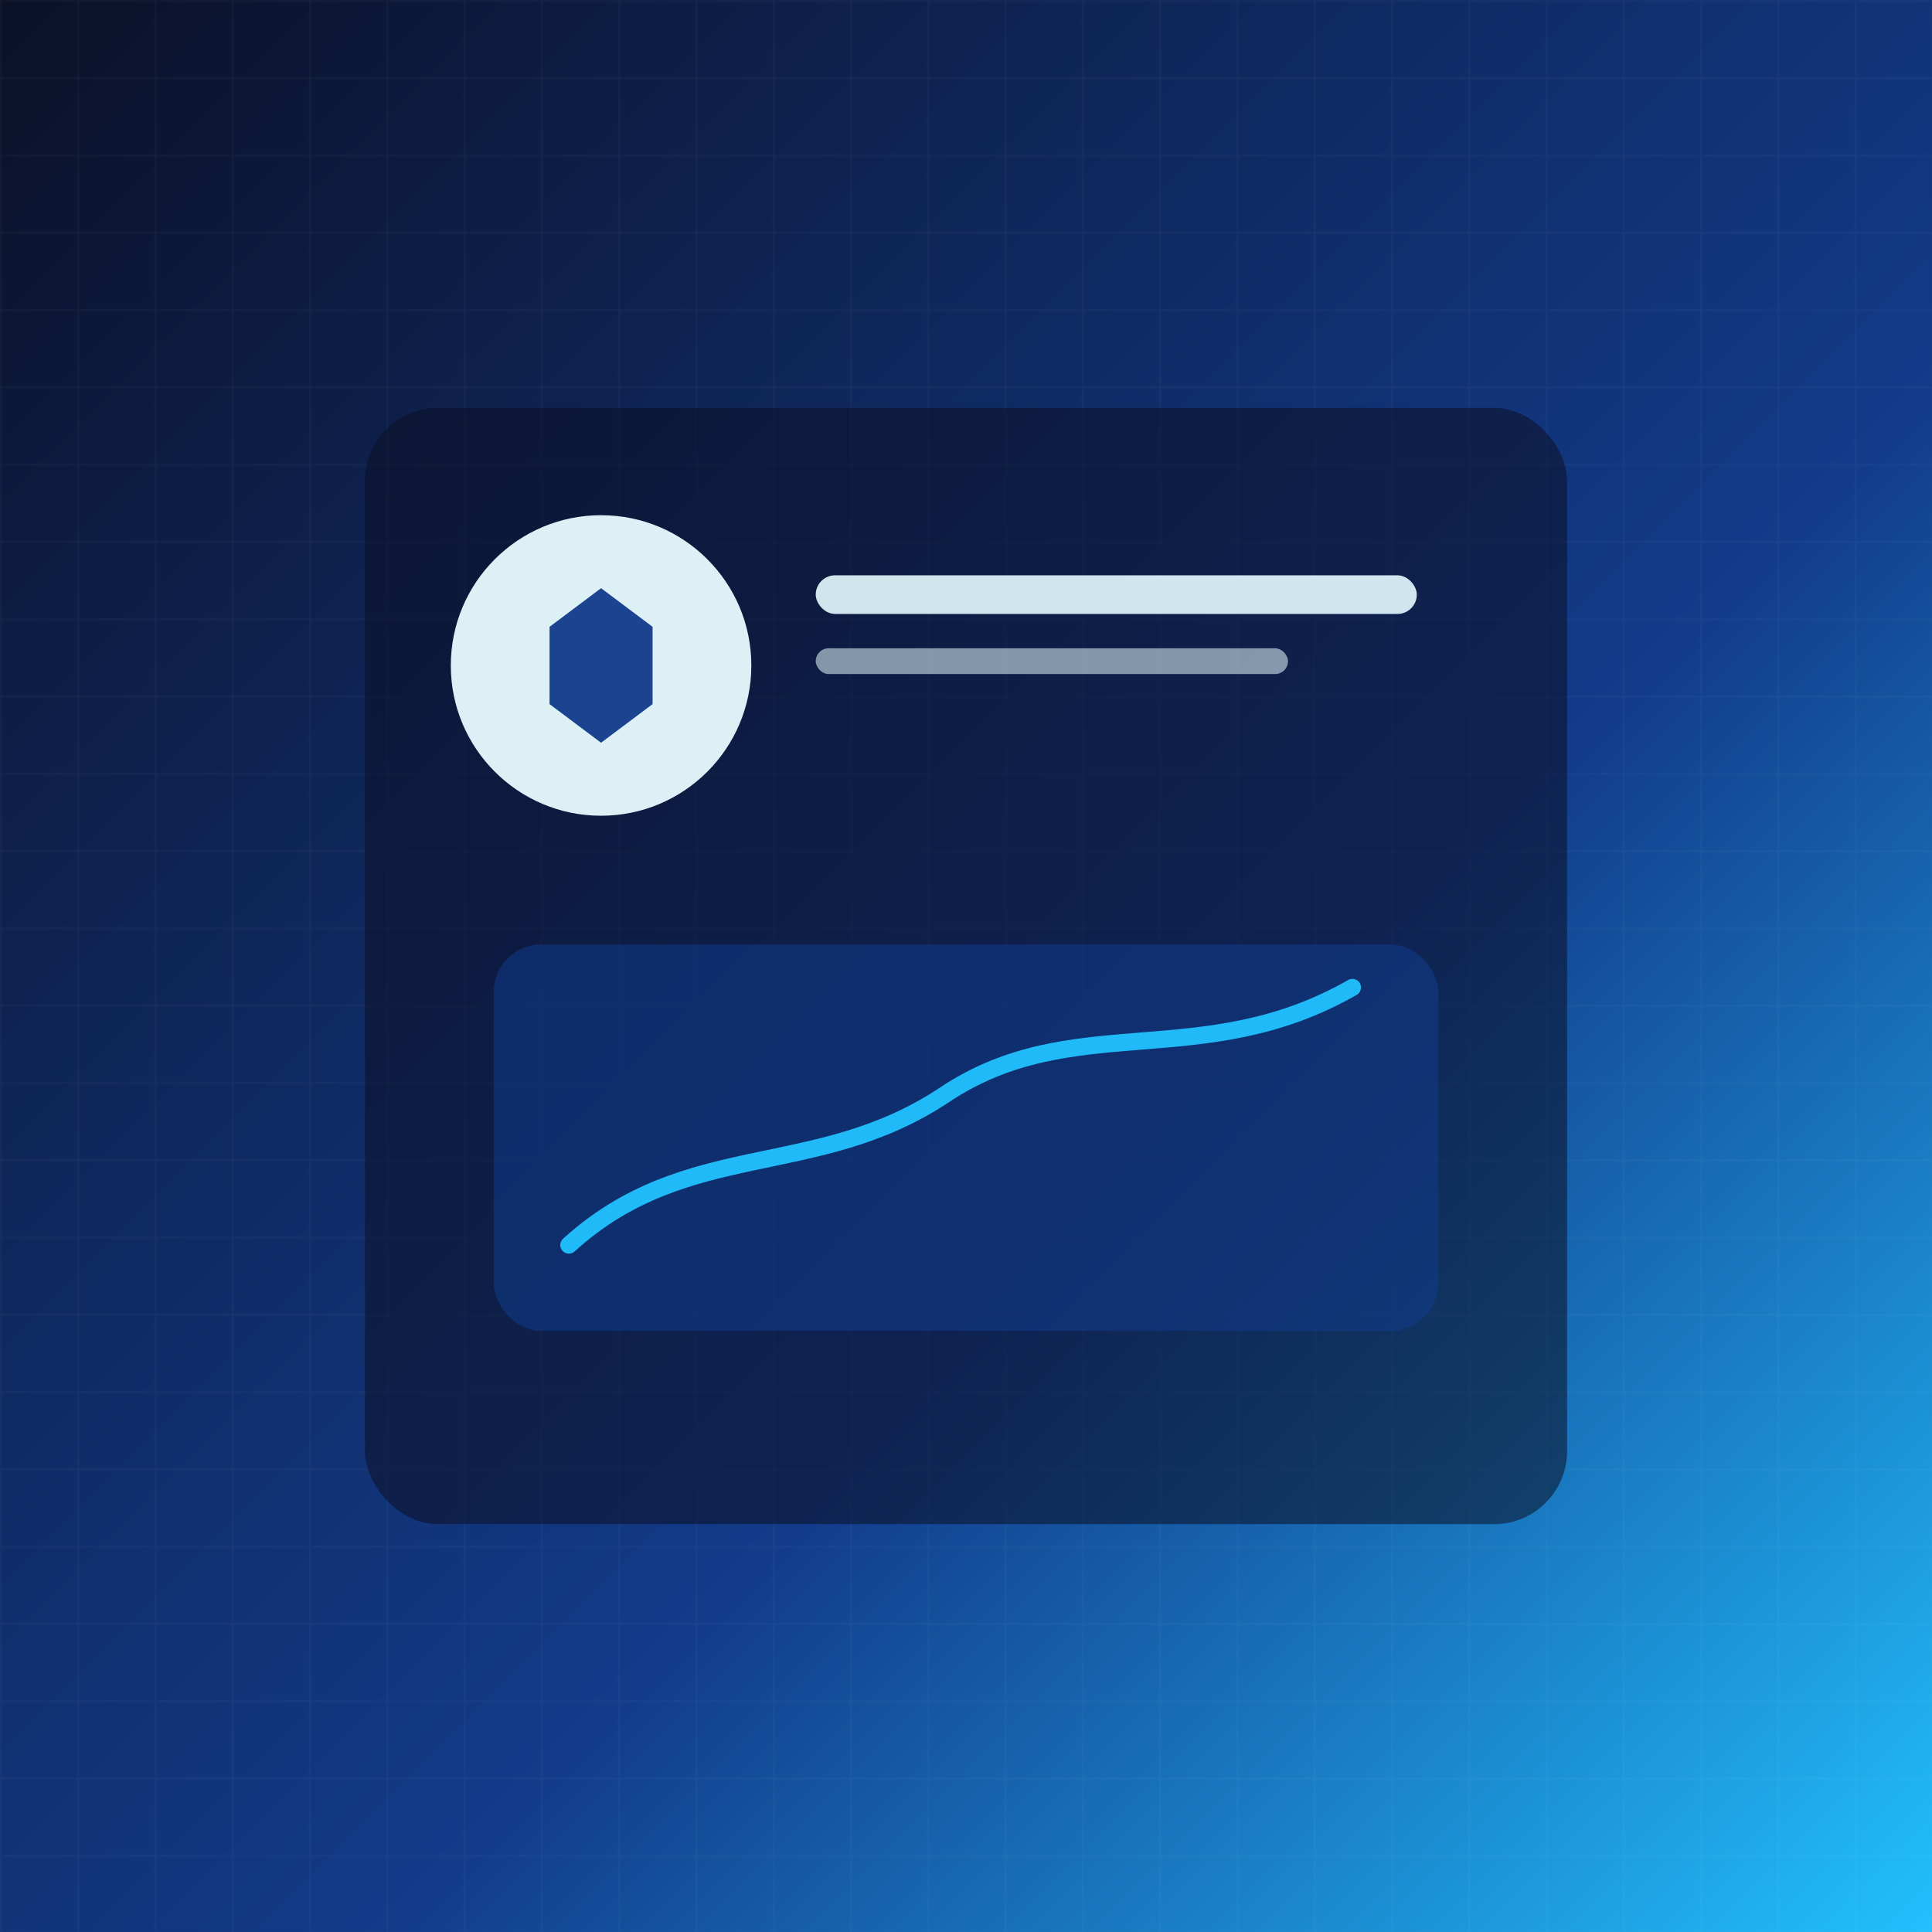 <svg xmlns="http://www.w3.org/2000/svg" viewBox="0 0 900 900" role="img" aria-label="Modern Tech Startup Logo template preview">
  <defs>
    <linearGradient id="bg" x1="0" y1="0" x2="1" y2="1">
      <stop offset="0" stop-color="#0B1026"/>
      <stop offset="0.6" stop-color="#123B8A"/>
      <stop offset="1" stop-color="#22C1FF"/>
    </linearGradient>
    <pattern id="grid" width="36" height="36" patternUnits="userSpaceOnUse">
      <path d="M36 0H0V36" fill="none" stroke="#FFFFFF" stroke-opacity="0.06" stroke-width="1"/>
    </pattern>
  </defs>
  <rect width="900" height="900" fill="url(#bg)"/>
  <rect width="900" height="900" fill="url(#grid)"/>
  <g transform="translate(170,190)">
    <rect x="0" y="0" width="560" height="520" rx="34" fill="#0B1026" opacity="0.55"/>
    <circle cx="110" cy="120" r="70" fill="#E6FBFF" opacity="0.95"/>
    <path d="M86 138V102L110 84L134 102V138L110 156Z" fill="#123B8A" opacity="0.95"/>
    <rect x="210" y="78" width="280" height="18" rx="9" fill="#E6FBFF" opacity="0.9"/>
    <rect x="210" y="112" width="220" height="12" rx="6" fill="#E6FBFF" opacity="0.55"/>
    <rect x="60" y="250" width="440" height="180" rx="22" fill="#123B8A" opacity="0.55"/>
    <path d="M95 390C150 340 210 360 270 320C330 280 390 310 460 270"
          fill="none" stroke="#22C1FF" stroke-width="8" stroke-linecap="round" opacity="0.95"/>
  </g>
</svg>


